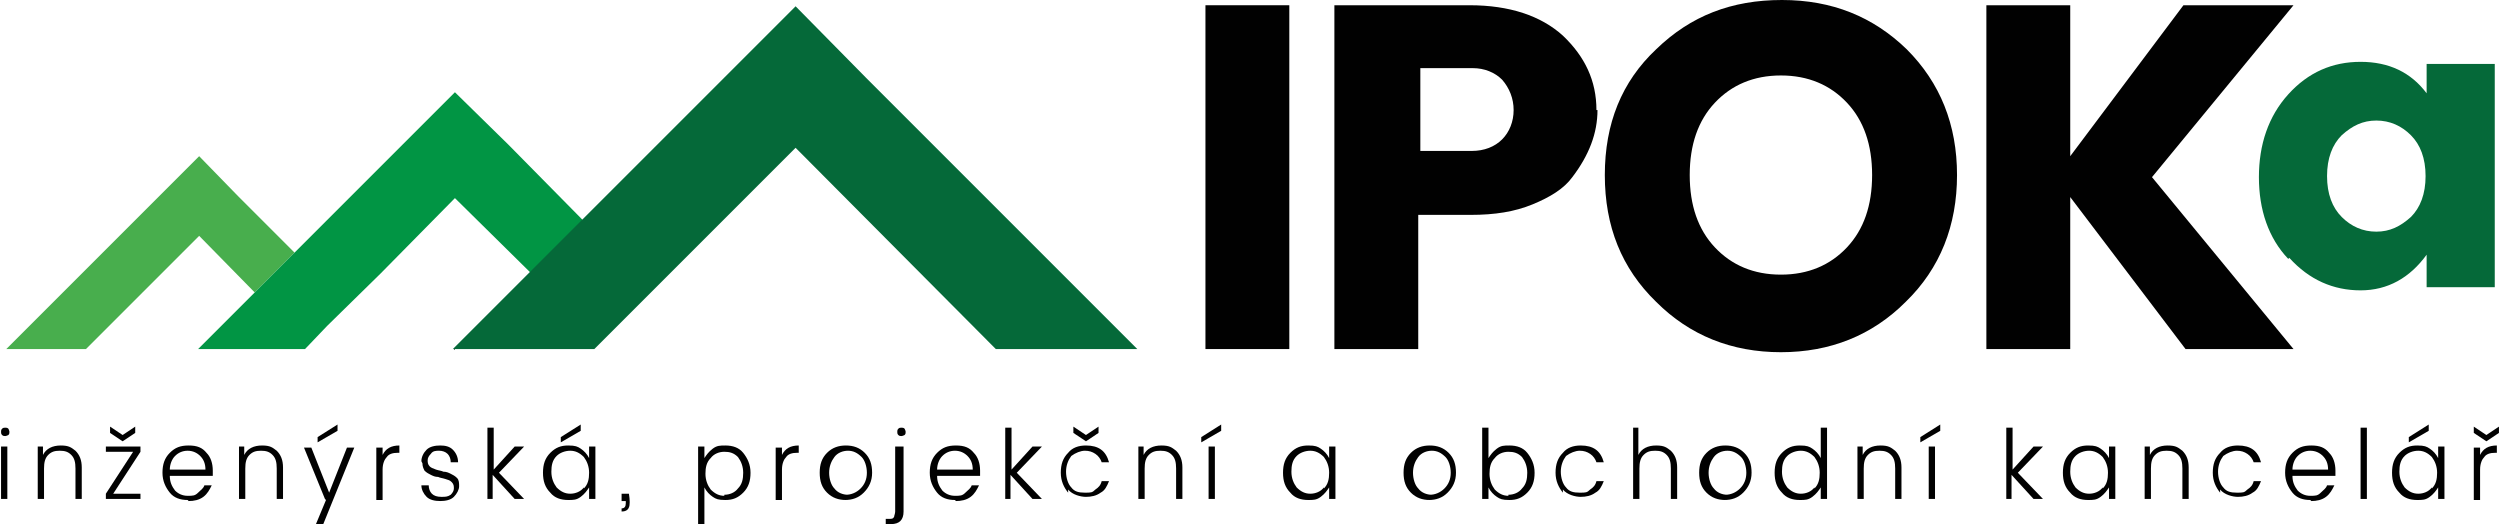 <?xml version="1.0" encoding="UTF-8"?>
<svg xmlns="http://www.w3.org/2000/svg" width="238.5" height="50" version="1.1" viewBox="0 0 238.5 50">
  <defs>
    <style>
      .cls-1 {
        fill: #010101;
      }

      .cls-2 {
        fill: #48ae4d;
      }

      .cls-3 {
        fill: #056939;
      }

      .cls-4 {
        fill: #019544;
      }
    </style>
  </defs>
  <!-- Generator: Adobe Illustrator 28.6.0, SVG Export Plug-In . SVG Version: 1.2.0 Build 709)  -->
  <g>
    <g id="Vrstva_1">
      <g>
        <path class="cls-1" d="M115,33.3V.5h8v32.8h-8Z"/>
        <path class="cls-1" d="M152.4,10.5c0,2.2-.8,4.3-2.4,6.4-.8,1.1-2.1,1.9-3.8,2.6-1.7.7-3.6,1-5.9,1h-5v12.8h-8V.5h12.9c3.8,0,6.8,1,8.9,2.9,2.1,2,3.2,4.3,3.2,7.1ZM135.4,14.4h5c1.2,0,2.2-.4,2.9-1.1.7-.7,1.1-1.7,1.1-2.8s-.4-2.1-1.1-2.9c-.7-.7-1.7-1.1-2.8-1.1h-5v7.9Z"/>
        <path class="cls-1" d="M158,28.8c-3.3-3.2-4.9-7.2-4.9-12.1s1.6-8.9,4.9-12c3.3-3.2,7.2-4.7,12-4.7s8.7,1.6,11.9,4.7c3.2,3.2,4.8,7.2,4.8,12s-1.6,8.9-4.9,12.1c-3.2,3.2-7.2,4.8-11.9,4.8s-8.7-1.6-11.9-4.8ZM176.2,23.6c1.6-1.7,2.4-4,2.4-6.9s-.8-5.2-2.4-6.9c-1.6-1.7-3.7-2.6-6.3-2.6s-4.7.9-6.3,2.6c-1.6,1.7-2.4,4-2.4,6.9s.8,5.2,2.4,6.9c1.6,1.7,3.7,2.6,6.3,2.6s4.7-.9,6.3-2.6Z"/>
        <path class="cls-1" d="M197.5,33.3h-8V.5h8v14.4L208.3.5h10.5l-13.5,16.4,13.5,16.4h-10.3l-11-14.5v14.5Z"/>
        <path class="cls-3" d="M218.3,24.7c-1.9-2-2.8-4.7-2.8-7.8s.9-5.8,2.8-7.9c1.9-2.1,4.2-3.1,6.9-3.1s4.8,1,6.3,3v-2.8h6.5v21.3h-6.5v-3.1c-1.6,2.2-3.7,3.4-6.3,3.4s-4.9-1-6.8-3.1ZM230,20.7c.9-.9,1.4-2.2,1.4-3.9s-.5-3-1.4-3.9c-.9-.9-2-1.4-3.3-1.4s-2.3.5-3.3,1.4c-.9.9-1.4,2.2-1.4,3.9s.5,3,1.4,3.9c.9.9,2,1.4,3.3,1.4s2.3-.5,3.3-1.4Z"/>
        <g>
          <polygon class="cls-2" points="22.7 18.7 19 14.9 15.2 18.7 .6 33.3 8.2 33.3 19 22.5 24.3 27.9 28.1 24.1 22.7 18.7"/>
          <polygon class="cls-4" points="48.5 13.8 43.4 8.8 38.4 13.8 31.2 21 26.1 26.1 18.9 33.3 29.1 33.3 31.2 31.1 36.3 26.1 43.4 18.9 50.7 26.1 55.7 21.1 48.5 13.8"/>
          <polygon class="cls-3" points="82.6 7.4 75.9 .6 69.1 7.4 59.5 17 52.7 23.8 43.2 33.3 56.7 33.3 59.5 30.5 66.2 23.8 75.9 14.1 95 33.3 108.5 33.3 82.6 7.4"/>
          <polygon class="cls-1" points="43.4 33.4 43.4 33.3 43.3 33.3 43.4 33.4"/>
        </g>
        <g>
          <path class="cls-1" d="M.9,41.2c0,.1,0,.2-.1.3,0,0-.2.1-.3.1s-.2,0-.3-.1-.1-.2-.1-.3,0-.2.1-.3.2-.1.3-.1.2,0,.3.1c0,0,.1.2.1.3ZM.1,47.6v-5h.6v5H.1Z"/>
          <path class="cls-1" d="M4.1,42.6v.8c.3-.6.9-.9,1.7-.9s1,.2,1.4.5c.4.4.6.9.6,1.6v3h-.6v-2.9c0-.6-.1-1-.4-1.3-.3-.3-.6-.4-1.1-.4s-.8.1-1.1.4c-.3.3-.4.7-.4,1.3v2.9h-.6v-5h.6Z"/>
          <path class="cls-1" d="M13.4,42.6v.5l-2.6,4h2.6v.5h-3.3v-.5l2.6-4h-2.6v-.5h3.3ZM11.7,41.5l1.2-.8v.6l-1.2.8-1.2-.8v-.6l1.2.8Z"/>
          <path class="cls-1" d="M17.9,47.7c-.7,0-1.3-.2-1.7-.7-.4-.5-.7-1.1-.7-1.9s.2-1.4.7-1.9c.5-.5,1-.7,1.8-.7s1.3.2,1.7.7c.4.4.6,1,.6,1.7s0,.3,0,.5h-4.1c0,.6.2,1,.5,1.4.3.3.7.5,1.2.5s.7,0,1-.3.5-.4.6-.7h.7c-.2.4-.4.8-.8,1.1-.4.3-.9.4-1.4.4ZM19.6,44.8c0-.6-.2-1-.5-1.3-.3-.3-.7-.5-1.2-.5s-.9.2-1.2.5c-.3.3-.5.8-.5,1.3h3.5Z"/>
          <path class="cls-1" d="M23.3,42.6v.8c.3-.6.9-.9,1.7-.9s1,.2,1.4.5c.4.4.6.9.6,1.6v3h-.6v-2.9c0-.6-.1-1-.4-1.3-.3-.3-.6-.4-1.1-.4s-.8.1-1.1.4c-.3.3-.4.7-.4,1.3v2.9h-.6v-5h.6Z"/>
          <path class="cls-1" d="M31,47.6l-2-4.9h.7l1.7,4.3,1.7-4.3h.7l-3,7.4h-.7l1-2.4ZM30.3,41.7l1.9-1.2v.6l-1.9,1.1v-.5Z"/>
          <path class="cls-1" d="M36.5,42.6v.8c.3-.6.8-.9,1.6-.9v.7h-.2c-.4,0-.8.1-1,.4-.2.2-.4.6-.4,1.2v2.9h-.6v-5h.6Z"/>
          <path class="cls-1" d="M40.2,44c0-.4.2-.8.5-1.1.3-.3.8-.4,1.3-.4s.9.1,1.2.4c.3.3.5.7.5,1.2h-.7c0-.3-.1-.6-.3-.8-.2-.2-.5-.3-.8-.3s-.6,0-.8.3c-.2.2-.3.4-.3.6s0,.4.2.6c.1.1.3.2.6.3s.5.1.7.2c.3,0,.5.1.7.2s.4.2.6.4.2.5.2.8-.2.7-.5,1-.8.4-1.3.4-1-.1-1.3-.4c-.3-.3-.5-.7-.5-1.1h.7c0,.3.1.6.3.8.2.2.5.3.9.3s.6,0,.9-.2c.2-.2.3-.4.3-.6s0-.4-.2-.6-.3-.2-.6-.3-.5-.1-.7-.2c-.3,0-.5-.1-.7-.2s-.4-.2-.6-.4c-.1-.2-.2-.4-.2-.7Z"/>
          <path class="cls-1" d="M47.1,47.6h-.6v-6.8h.6v4l2-2.2h.9l-2.4,2.5,2.4,2.5h-.9l-2.1-2.3v2.3Z"/>
          <path class="cls-1" d="M52.5,47c-.5-.5-.7-1.1-.7-1.9s.2-1.4.7-1.9c.5-.5,1-.7,1.7-.7s.9.1,1.2.3.6.5.8.9v-1.1h.6v5h-.6v-1.1c-.2.3-.4.6-.8.9s-.7.3-1.2.3c-.7,0-1.3-.2-1.7-.7ZM55.7,46.6c.4-.4.5-.9.5-1.5s-.2-1.1-.5-1.5c-.4-.4-.8-.6-1.3-.6s-1,.2-1.3.5c-.4.4-.5.9-.5,1.5s.2,1.1.5,1.5c.4.4.8.6,1.3.6s1-.2,1.3-.6ZM53.5,41.7l1.9-1.2v.6l-1.9,1.1v-.5Z"/>
          <path class="cls-1" d="M59.3,47.1h.7c.1.6.1,1.1,0,1.3-.1.3-.4.4-.7.4v-.3c.3,0,.4-.2.4-.5v-.2h-.4v-.7Z"/>
          <path class="cls-1" d="M69.2,42.5c.7,0,1.3.2,1.7.7s.7,1.1.7,1.9-.2,1.4-.7,1.9-1,.7-1.7.7-.9-.1-1.2-.3-.6-.5-.8-.9v3.5h-.6v-7.4h.6v1.1c.2-.3.4-.6.8-.9s.7-.3,1.2-.3ZM69.1,47.2c.5,0,1-.2,1.3-.6.4-.4.5-.9.5-1.5s-.2-1.1-.5-1.5c-.4-.4-.8-.5-1.3-.5s-1,.2-1.3.6c-.4.4-.5.9-.5,1.5s.2,1.1.5,1.5c.4.4.8.6,1.3.6Z"/>
          <path class="cls-1" d="M74.6,42.6v.8c.3-.6.8-.9,1.6-.9v.7h-.2c-.4,0-.8.1-1,.4-.2.2-.4.6-.4,1.2v2.9h-.6v-5h.6Z"/>
          <path class="cls-1" d="M80.7,47.7c-.7,0-1.3-.2-1.8-.7-.5-.5-.7-1.1-.7-1.9s.2-1.4.7-1.9c.5-.5,1.1-.7,1.8-.7s1.3.2,1.8.7c.5.5.7,1.1.7,1.9s-.3,1.4-.8,1.9c-.5.5-1.1.7-1.8.7ZM80.7,47.2c.5,0,1-.2,1.4-.6.4-.4.6-.9.6-1.5s-.2-1.2-.5-1.5c-.4-.4-.8-.6-1.3-.6s-1,.2-1.3.6c-.3.4-.5.9-.5,1.5s.2,1.2.5,1.5c.3.4.8.6,1.3.6Z"/>
          <path class="cls-1" d="M85.6,42.6h.6v6.2c0,.8-.4,1.2-1.2,1.2h-.5v-.5h.3c.3,0,.4,0,.5-.2,0-.1.1-.3.1-.5v-6.2ZM86.4,41.2c0,.1,0,.2-.1.3,0,0-.2.1-.3.1s-.2,0-.3-.1-.1-.2-.1-.3,0-.2.1-.3.2-.1.3-.1.2,0,.3.1c0,0,.1.2.1.3Z"/>
          <path class="cls-1" d="M91.1,47.7c-.7,0-1.3-.2-1.7-.7-.4-.5-.7-1.1-.7-1.9s.2-1.4.7-1.9c.5-.5,1-.7,1.8-.7s1.3.2,1.7.7c.4.4.6,1,.6,1.7s0,.3,0,.5h-4.1c0,.6.2,1,.5,1.4.3.3.7.5,1.2.5s.7,0,1-.3.5-.4.6-.7h.7c-.2.4-.4.8-.8,1.1-.4.3-.9.4-1.4.4ZM92.8,44.8c0-.6-.2-1-.5-1.3-.3-.3-.7-.5-1.2-.5s-.9.2-1.2.5c-.3.3-.5.8-.5,1.3h3.5Z"/>
          <path class="cls-1" d="M96.5,47.6h-.6v-6.8h.6v4l2-2.2h.9l-2.4,2.5,2.4,2.5h-.9l-2.1-2.3v2.3Z"/>
          <path class="cls-1" d="M101.9,47c-.4-.5-.7-1.1-.7-1.9s.2-1.4.7-1.9c.4-.5,1-.7,1.7-.7,1.2,0,1.9.5,2.2,1.6h-.7c-.1-.3-.3-.6-.6-.8-.3-.2-.6-.3-1-.3s-.9.2-1.3.5c-.3.4-.5.9-.5,1.5s.2,1.2.5,1.5c.3.4.7.5,1.3.5s.7,0,1-.3c.3-.2.5-.4.6-.8h.7c-.2.5-.4.9-.8,1.1-.4.3-.9.4-1.4.4s-1.3-.2-1.7-.7ZM103.6,41.5l1.2-.8v.6l-1.2.8-1.2-.8v-.6l1.2.8Z"/>
          <path class="cls-1" d="M109.1,42.6v.8c.3-.6.9-.9,1.7-.9s1,.2,1.4.5c.4.4.6.9.6,1.6v3h-.6v-2.9c0-.6-.1-1-.4-1.3-.3-.3-.6-.4-1.1-.4s-.8.1-1.1.4c-.3.3-.4.7-.4,1.3v2.9h-.6v-5h.6Z"/>
          <path class="cls-1" d="M114.6,41.7l1.9-1.2v.6l-1.9,1.1v-.5ZM115.3,47.6v-5h.6v5h-.6Z"/>
          <path class="cls-1" d="M123.1,47c-.5-.5-.7-1.1-.7-1.9s.2-1.4.7-1.9c.5-.5,1-.7,1.7-.7s.9.1,1.2.3.6.5.8.9v-1.1h.6v5h-.6v-1.1c-.2.3-.4.6-.8.9s-.7.3-1.2.3c-.7,0-1.3-.2-1.7-.7ZM126.3,46.6c.4-.4.5-.9.5-1.5s-.2-1.1-.5-1.5c-.4-.4-.8-.6-1.3-.6s-1,.2-1.3.5c-.4.4-.5.9-.5,1.5s.2,1.1.5,1.5c.4.4.8.6,1.3.6s1-.2,1.3-.6Z"/>
          <path class="cls-1" d="M136.4,47.7c-.7,0-1.3-.2-1.8-.7-.5-.5-.7-1.1-.7-1.9s.2-1.4.7-1.9c.5-.5,1.1-.7,1.8-.7s1.3.2,1.8.7c.5.5.7,1.1.7,1.9s-.3,1.4-.8,1.9c-.5.5-1.1.7-1.8.7ZM136.4,47.2c.5,0,1-.2,1.4-.6.4-.4.6-.9.6-1.5s-.2-1.2-.5-1.5c-.4-.4-.8-.6-1.3-.6s-1,.2-1.3.6c-.3.4-.5.9-.5,1.5s.2,1.2.5,1.5c.3.4.8.6,1.3.6Z"/>
          <path class="cls-1" d="M144,42.5c.7,0,1.3.2,1.7.7s.7,1.1.7,1.9-.2,1.4-.7,1.9-1,.7-1.7.7-.9-.1-1.2-.3-.6-.5-.8-.9v1.1h-.6v-6.8h.6v2.9c.2-.3.4-.6.8-.9s.7-.3,1.2-.3ZM143.9,47.2c.5,0,1-.2,1.3-.6.4-.4.5-.9.5-1.5s-.2-1.1-.5-1.5c-.4-.4-.8-.5-1.3-.5s-1,.2-1.3.6c-.4.4-.5.9-.5,1.5s.2,1.1.5,1.5c.4.4.8.6,1.3.6Z"/>
          <path class="cls-1" d="M149.1,47c-.4-.5-.7-1.1-.7-1.9s.2-1.4.7-1.9c.4-.5,1-.7,1.7-.7,1.2,0,1.9.5,2.2,1.6h-.7c-.1-.3-.3-.6-.6-.8-.3-.2-.6-.3-1-.3s-.9.2-1.3.5c-.3.4-.5.9-.5,1.5s.2,1.2.5,1.5c.3.4.7.5,1.3.5s.7,0,1-.3c.3-.2.5-.4.6-.8h.7c-.2.5-.4.9-.8,1.1-.4.3-.9.4-1.4.4s-1.3-.2-1.7-.7Z"/>
          <path class="cls-1" d="M156.3,40.8v2.6c.3-.6.9-.9,1.7-.9s1,.2,1.4.5c.4.4.6.9.6,1.6v3h-.6v-2.9c0-.6-.1-1-.4-1.3-.3-.3-.6-.4-1.1-.4s-.8.1-1.1.4c-.3.3-.4.7-.4,1.3v2.9h-.6v-6.8h.6Z"/>
          <path class="cls-1" d="M164.6,47.7c-.7,0-1.3-.2-1.8-.7-.5-.5-.7-1.1-.7-1.9s.2-1.4.7-1.9c.5-.5,1.1-.7,1.8-.7s1.3.2,1.8.7c.5.5.7,1.1.7,1.9s-.3,1.4-.8,1.9c-.5.5-1.1.7-1.8.7ZM164.6,47.2c.5,0,1-.2,1.4-.6.4-.4.6-.9.6-1.5s-.2-1.2-.5-1.5c-.4-.4-.8-.6-1.3-.6s-1,.2-1.3.6c-.3.4-.5.9-.5,1.5s.2,1.2.5,1.5c.3.4.8.6,1.3.6Z"/>
          <path class="cls-1" d="M170,47c-.5-.5-.7-1.1-.7-1.9s.2-1.4.7-1.9c.5-.5,1-.7,1.7-.7s.9.1,1.2.3.6.5.8.9v-2.9h.6v6.8h-.6v-1.1c-.2.3-.4.6-.8.9s-.7.3-1.2.3c-.7,0-1.3-.2-1.7-.7ZM173.1,46.6c.4-.4.5-.9.5-1.5s-.2-1.1-.5-1.5c-.4-.4-.8-.6-1.3-.6s-1,.2-1.3.5c-.4.4-.5.9-.5,1.5s.2,1.1.5,1.5c.4.4.8.6,1.3.6s1-.2,1.3-.6Z"/>
          <path class="cls-1" d="M177.7,42.6v.8c.3-.6.9-.9,1.7-.9s1,.2,1.4.5c.4.4.6.9.6,1.6v3h-.6v-2.9c0-.6-.1-1-.4-1.3-.3-.3-.6-.4-1.1-.4s-.8.1-1.1.4c-.3.3-.4.7-.4,1.3v2.9h-.6v-5h.6Z"/>
          <path class="cls-1" d="M183.2,41.7l1.9-1.2v.6l-1.9,1.1v-.5ZM184,47.6v-5h.6v5h-.6Z"/>
          <path class="cls-1" d="M192,47.6h-.6v-6.8h.6v4l2-2.2h.9l-2.4,2.5,2.4,2.5h-.9l-2.1-2.3v2.3Z"/>
          <path class="cls-1" d="M197.5,47c-.5-.5-.7-1.1-.7-1.9s.2-1.4.7-1.9c.5-.5,1-.7,1.7-.7s.9.1,1.2.3.6.5.8.9v-1.1h.6v5h-.6v-1.1c-.2.3-.4.6-.8.9s-.7.3-1.2.3c-.7,0-1.3-.2-1.7-.7ZM200.6,46.6c.4-.4.5-.9.5-1.5s-.2-1.1-.5-1.5c-.4-.4-.8-.6-1.3-.6s-1,.2-1.3.5c-.4.4-.5.9-.5,1.5s.2,1.1.5,1.5c.4.4.8.6,1.3.6s1-.2,1.3-.6Z"/>
          <path class="cls-1" d="M205.1,42.6v.8c.3-.6.9-.9,1.7-.9s1,.2,1.4.5c.4.4.6.9.6,1.6v3h-.6v-2.9c0-.6-.1-1-.4-1.3-.3-.3-.6-.4-1.1-.4s-.8.1-1.1.4c-.3.3-.4.7-.4,1.3v2.9h-.6v-5h.6Z"/>
          <path class="cls-1" d="M211.8,47c-.4-.5-.7-1.1-.7-1.9s.2-1.4.7-1.9c.4-.5,1-.7,1.7-.7,1.2,0,1.9.5,2.2,1.6h-.7c-.1-.3-.3-.6-.6-.8-.3-.2-.6-.3-1-.3s-.9.2-1.3.5c-.3.4-.5.9-.5,1.5s.2,1.2.5,1.5c.3.4.7.5,1.3.5s.7,0,1-.3c.3-.2.5-.4.6-.8h.7c-.2.5-.4.9-.8,1.1-.4.3-.9.4-1.4.4s-1.3-.2-1.7-.7Z"/>
          <path class="cls-1" d="M220.4,47.7c-.7,0-1.3-.2-1.7-.7-.4-.5-.7-1.1-.7-1.9s.2-1.4.7-1.9c.5-.5,1-.7,1.8-.7s1.3.2,1.7.7c.4.4.6,1,.6,1.7s0,.3,0,.5h-4.1c0,.6.2,1,.5,1.4.3.3.7.5,1.2.5s.7,0,1-.3.5-.4.6-.7h.7c-.2.4-.4.8-.8,1.1-.4.3-.9.4-1.4.4ZM222.1,44.8c0-.6-.2-1-.5-1.3-.3-.3-.7-.5-1.2-.5s-.9.2-1.2.5c-.3.3-.5.8-.5,1.3h3.5Z"/>
          <path class="cls-1" d="M225.2,47.6v-6.8h.6v6.8h-.6Z"/>
          <path class="cls-1" d="M228.9,47c-.5-.5-.7-1.1-.7-1.9s.2-1.4.7-1.9c.5-.5,1-.7,1.7-.7s.9.1,1.2.3.6.5.8.9v-1.1h.6v5h-.6v-1.1c-.2.3-.4.6-.8.9s-.7.3-1.2.3c-.7,0-1.3-.2-1.7-.7ZM232,46.6c.4-.4.5-.9.5-1.5s-.2-1.1-.5-1.5c-.4-.4-.8-.6-1.3-.6s-1,.2-1.3.5c-.4.4-.5.9-.5,1.5s.2,1.1.5,1.5c.4.4.8.6,1.3.6s1-.2,1.3-.6ZM229.8,41.7l1.9-1.2v.6l-1.9,1.1v-.5Z"/>
          <path class="cls-1" d="M236.6,42.6v.8c.3-.6.8-.9,1.6-.9v.7h-.2c-.4,0-.8.1-1,.4-.2.2-.4.6-.4,1.2v2.9h-.6v-5h.6ZM237.2,41.5l1.2-.8v.6l-1.2.8-1.2-.8v-.6l1.2.8Z"/>
        </g>
      </g>
    </g>
  </g>
</svg>